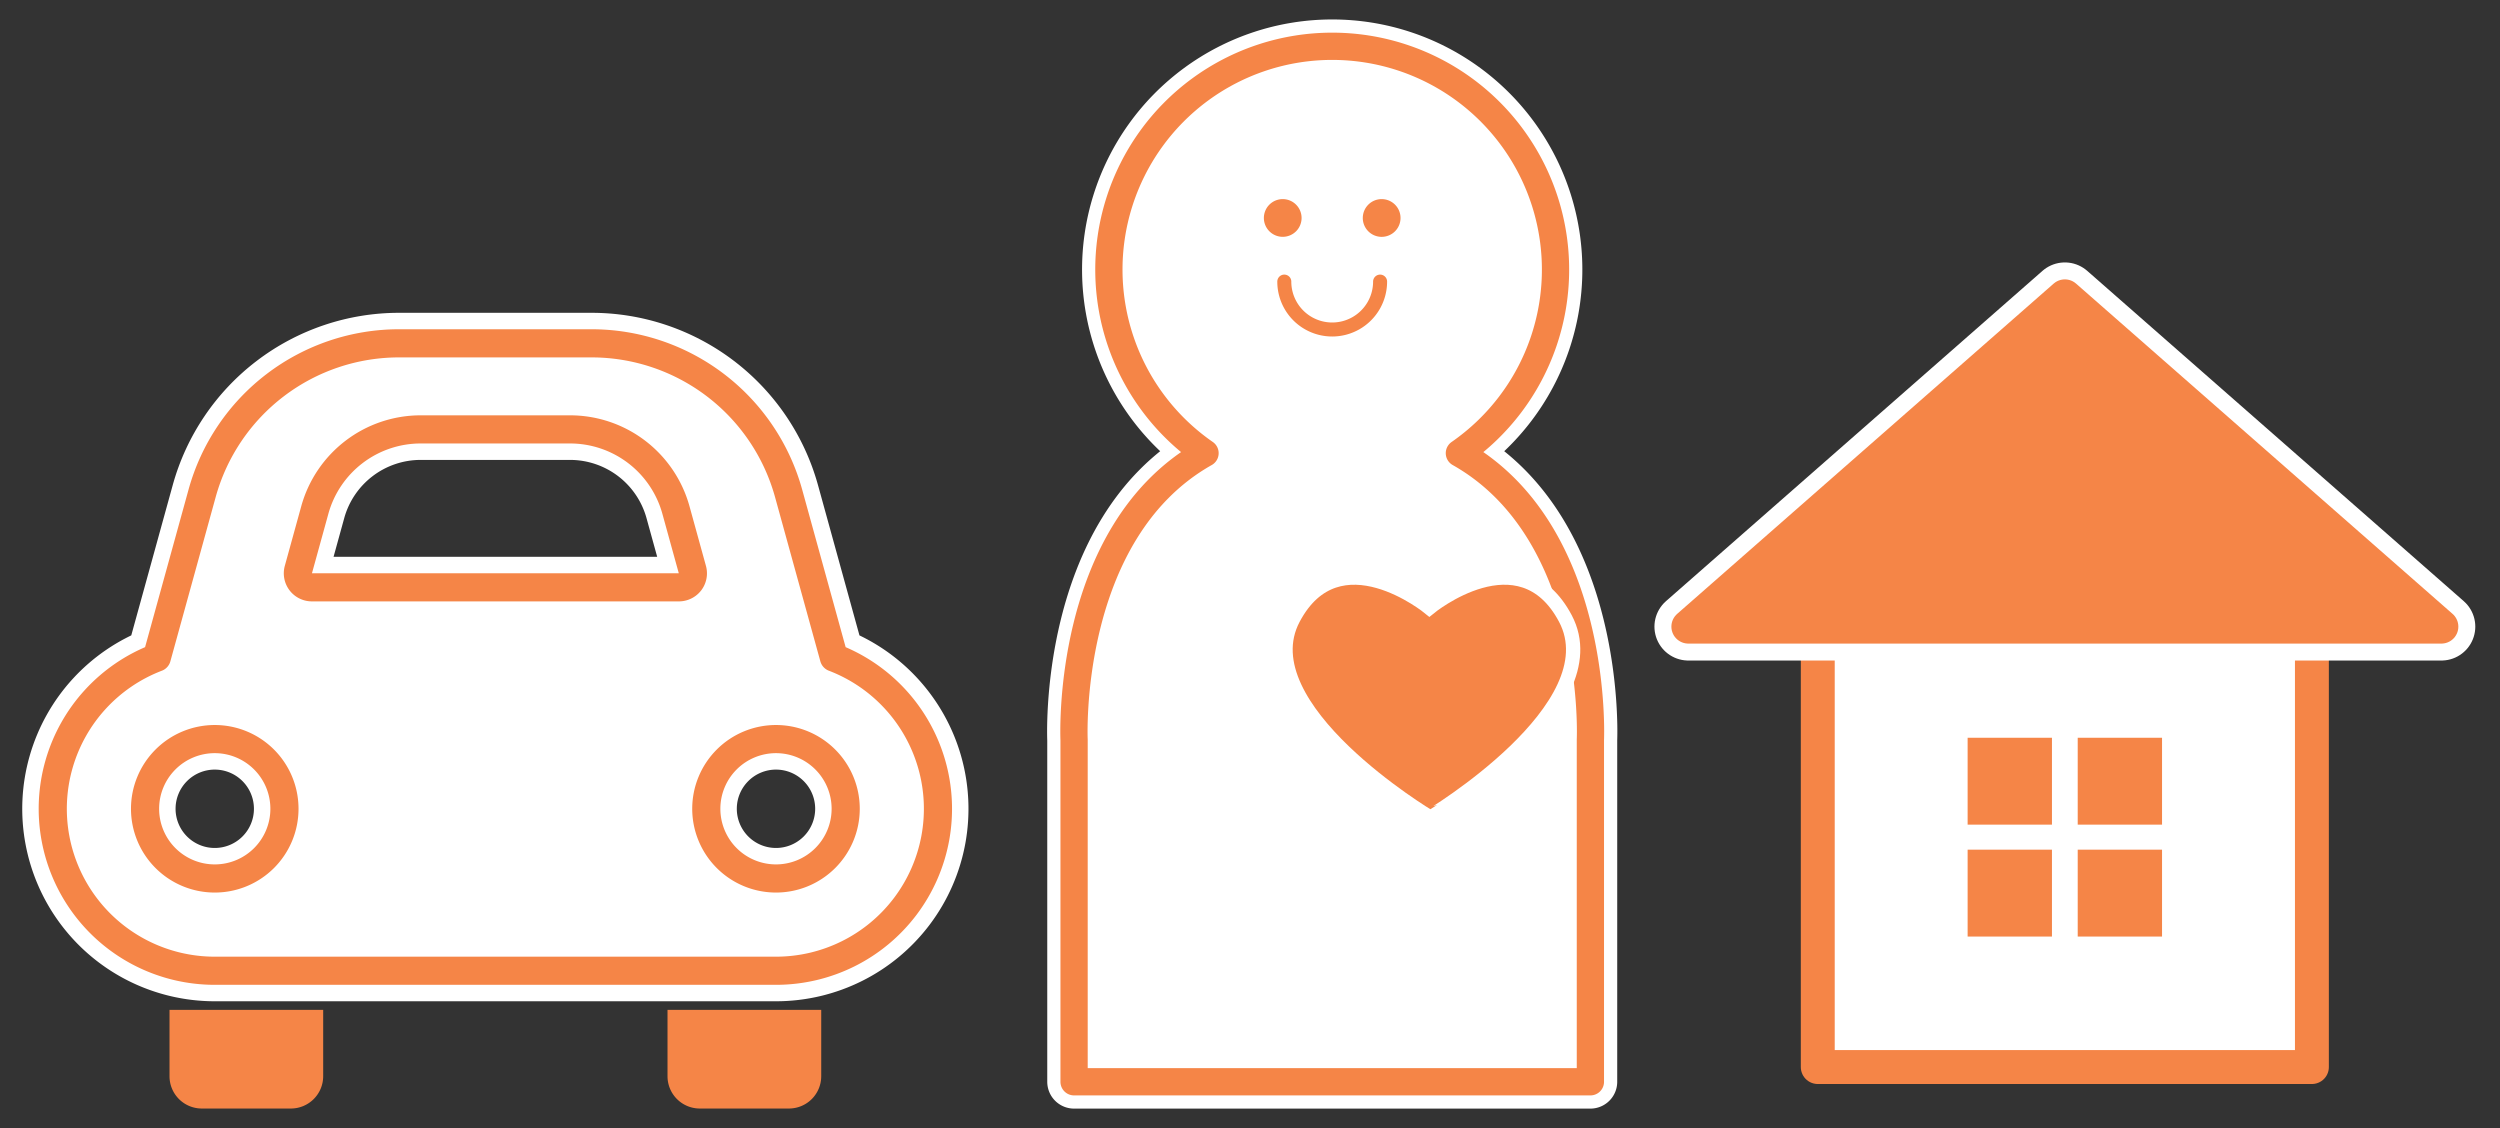 <svg xmlns="http://www.w3.org/2000/svg" xmlns:xlink="http://www.w3.org/1999/xlink" width="183.513" height="82.814" viewBox="0 0 183.513 82.814">
  <rect x="0" y="0" width="183.513" height="82.814" fill="#333333" stroke="none"/>
  <defs>
    <clipPath id="clip-path">
      <rect id="長方形_1958" data-name="長方形 1958" width="183.513" height="82.814" fill="none"/>
    </clipPath>
  </defs>
  <g id="グループ_2544" data-name="グループ 2544" clip-path="url(#clip-path)">
    <path id="パス_1182" data-name="パス 1182" d="M7.191,47.713A2.37,2.37,0,0,0,9.56,50.082H16.1a2.371,2.371,0,0,0,2.371-2.369V42.84H7.191Z" transform="translate(5.252 31.289)" fill="#f58547"/>
    <path id="パス_1183" data-name="パス 1183" d="M28.317,47.713a2.37,2.37,0,0,0,2.372,2.369h6.543A2.37,2.37,0,0,0,39.6,47.713V42.84H28.317Z" transform="translate(20.682 31.289)" fill="#f58547"/>
    <path id="パス_1184" data-name="パス 1184" d="M59.578,37.633,56.252,25.577A15.009,15.009,0,0,0,41.788,14.565H27.666A15,15,0,0,0,13.2,25.577L9.874,37.633a11.887,11.887,0,0,0,4.252,22.988h41.2a11.887,11.887,0,0,0,4.253-22.988M14.126,53.848a5.116,5.116,0,1,1,5.118-5.115,5.115,5.115,0,0,1-5.118,5.115M49.014,32.075a1.032,1.032,0,0,1-.818.4H21.258a1.028,1.028,0,0,1-.992-1.3l1.21-4.386a8.066,8.066,0,0,1,7.754-5.906H40.222a8.066,8.066,0,0,1,7.754,5.9l1.211,4.388a1.025,1.025,0,0,1-.173.9m6.311,21.773a5.116,5.116,0,1,1,5.117-5.115,5.118,5.118,0,0,1-5.117,5.115" transform="translate(1.636 10.637)" fill="#fff"/>
    <path id="パス_1185" data-name="パス 1185" d="M59.578,37.633,56.252,25.577A15.009,15.009,0,0,0,41.788,14.565H27.666A15,15,0,0,0,13.2,25.577L9.874,37.633a11.887,11.887,0,0,0,4.252,22.988h41.2a11.887,11.887,0,0,0,4.253-22.988ZM14.126,53.848a5.116,5.116,0,1,1,5.118-5.115A5.115,5.115,0,0,1,14.126,53.848ZM49.014,32.075a1.032,1.032,0,0,1-.818.4H21.258a1.028,1.028,0,0,1-.992-1.3l1.21-4.386a8.066,8.066,0,0,1,7.754-5.906H40.222a8.066,8.066,0,0,1,7.754,5.9l1.211,4.388A1.025,1.025,0,0,1,49.014,32.075Zm6.311,21.773a5.116,5.116,0,1,1,5.117-5.115A5.118,5.118,0,0,1,55.324,53.848Z" transform="translate(1.636 10.637)" fill="none" stroke="#fff" stroke-linecap="round" stroke-linejoin="round" stroke-width="4.48"/>
    <path id="パス_1186" data-name="パス 1186" d="M59.578,37.633,56.252,25.577A15.009,15.009,0,0,0,41.788,14.565H27.666A15,15,0,0,0,13.2,25.577L9.874,37.633a11.887,11.887,0,0,0,4.252,22.988h41.2a11.887,11.887,0,0,0,4.253-22.988ZM14.126,53.848a5.116,5.116,0,1,1,5.118-5.115A5.115,5.115,0,0,1,14.126,53.848ZM49.014,32.075a1.032,1.032,0,0,1-.818.4H21.258a1.028,1.028,0,0,1-.992-1.3l1.21-4.386a8.066,8.066,0,0,1,7.754-5.906H40.222a8.066,8.066,0,0,1,7.754,5.9l1.211,4.388A1.025,1.025,0,0,1,49.014,32.075Zm6.311,21.773a5.116,5.116,0,1,1,5.117-5.115A5.118,5.118,0,0,1,55.324,53.848Z" transform="translate(1.636 10.637)" fill="none" stroke="#f58547" stroke-linecap="round" stroke-linejoin="round" stroke-width="2.066"/>
    <rect id="長方形_1952" data-name="長方形 1952" width="36.272" height="37.371" transform="translate(133.434 40.956)" fill="#fff"/>
    <rect id="長方形_1953" data-name="長方形 1953" width="36.272" height="37.371" transform="translate(133.434 40.956)" fill="none" stroke="#f58547" stroke-linecap="round" stroke-linejoin="round" stroke-width="2.489"/>
    <path id="パス_1187" data-name="パス 1187" d="M71.622,36.817,99.26,12.571,126.9,36.817Z" transform="translate(52.311 9.181)" fill="none" stroke="#fff" stroke-linecap="round" stroke-linejoin="round" stroke-width="4.977"/>
    <path id="パス_1188" data-name="パス 1188" d="M71.622,36.817,99.26,12.571,126.9,36.817Z" transform="translate(52.311 9.181)" fill="none" stroke="#f58547" stroke-linecap="round" stroke-linejoin="round" stroke-width="2.489"/>
    <path id="パス_1189" data-name="パス 1189" d="M71.622,36.817,99.26,12.571,126.9,36.817Z" transform="translate(52.311 9.181)" fill="#f58547"/>
    <rect id="長方形_1954" data-name="長方形 1954" width="6.19" height="6.378" transform="translate(144.434 54.155)" fill="#f58547"/>
    <rect id="長方形_1955" data-name="長方形 1955" width="6.19" height="6.378" transform="translate(152.515 54.155)" fill="#f58547"/>
    <rect id="長方形_1956" data-name="長方形 1956" width="6.19" height="6.378" transform="translate(144.434 62.37)" fill="#f58547"/>
    <rect id="長方形_1957" data-name="長方形 1957" width="6.19" height="6.378" transform="translate(152.515 62.37)" fill="#f58547"/>
    <path id="パス_1190" data-name="パス 1190" d="M73.853,31.827a16.393,16.393,0,1,0-18.672,0c-10.327,5.828-9.612,21.052-9.612,21.052V77.97h37.9V52.878s.713-15.224-9.614-21.052" transform="translate(33.274 1.438)" fill="#fff"/>
    <path id="パス_1191" data-name="パス 1191" d="M73.853,31.827a16.393,16.393,0,1,0-18.672,0c-10.327,5.828-9.612,21.052-9.612,21.052V77.97h37.9V52.878S84.18,37.654,73.853,31.827Z" transform="translate(33.274 1.438)" fill="none" stroke="#fff" stroke-linecap="round" stroke-linejoin="round" stroke-width="3.938"/>
    <path id="パス_1192" data-name="パス 1192" d="M73.853,31.827a16.393,16.393,0,1,0-18.672,0c-10.327,5.828-9.612,21.052-9.612,21.052V77.97h37.9V52.878S84.18,37.654,73.853,31.827Z" transform="translate(33.274 1.438)" fill="none" stroke="#f58547" stroke-linecap="round" stroke-linejoin="round" stroke-width="2.001"/>
    <path id="パス_1193" data-name="パス 1193" d="M75.079,27.509c-3.314-6.266-9.986-.794-9.986-.794s-6.674-5.471-9.989.794c-3.461,6.544,9.988,14.568,9.988,14.568s13.447-8.024,9.988-14.568" transform="translate(39.83 17.895)" fill="#f58547"/>
    <path id="パス_1194" data-name="パス 1194" d="M75.079,27.509c-3.314-6.266-9.986-.794-9.986-.794s-6.674-5.471-9.989.794c-3.461,6.544,9.988,14.568,9.988,14.568S78.538,34.053,75.079,27.509Z" transform="translate(39.83 17.895)" fill="none" stroke="#fff" stroke-miterlimit="10" stroke-width="1.05"/>
    <path id="パス_1195" data-name="パス 1195" d="M56.384,9.83A1.384,1.384,0,1,1,55,8.447,1.385,1.385,0,0,1,56.384,9.83" transform="translate(39.159 6.169)" fill="#f58547"/>
    <path id="パス_1196" data-name="パス 1196" d="M60.582,9.83A1.385,1.385,0,1,1,59.2,8.447,1.385,1.385,0,0,1,60.582,9.83" transform="translate(42.224 6.169)" fill="#f58547"/>
    <path id="パス_1197" data-name="パス 1197" d="M61.514,11.946a3.516,3.516,0,1,1-7.032,0" transform="translate(39.792 8.725)" fill="none" stroke="#f58547" stroke-linecap="round" stroke-linejoin="round" stroke-width="1.028"/>
  </g>
</svg>
